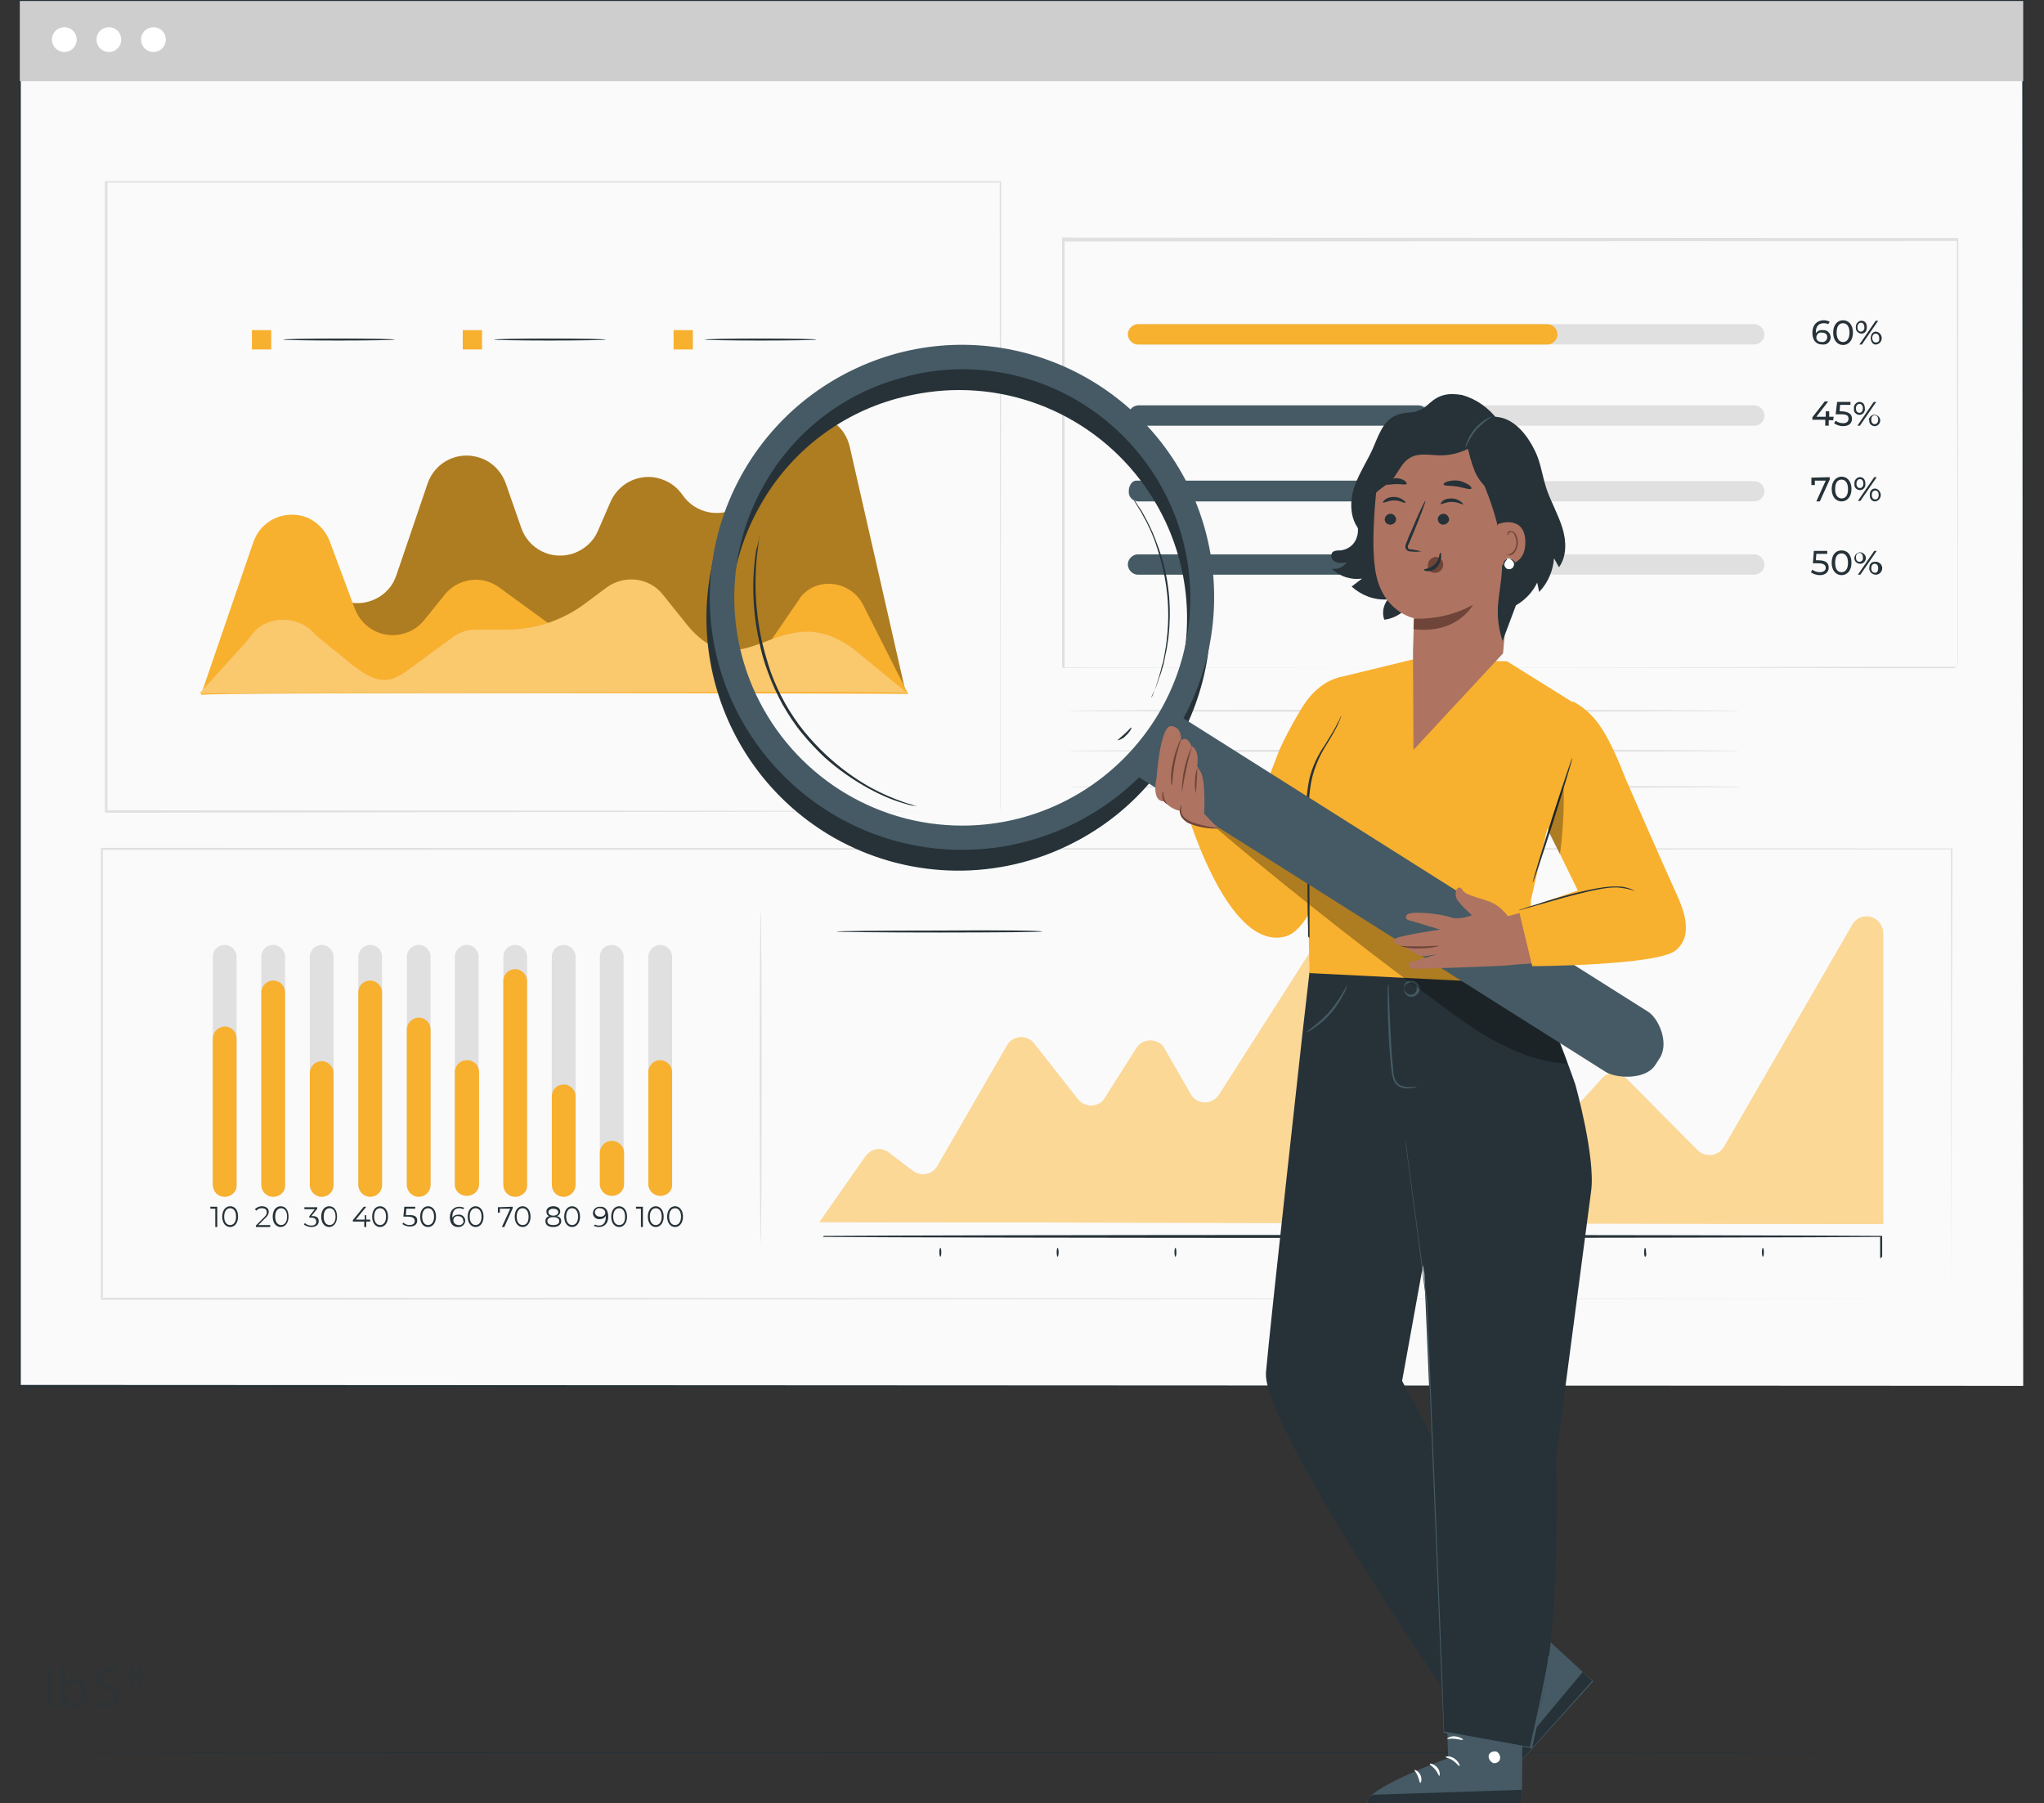 <?xml version="1.0" encoding="utf-8"?>
<!-- Generator: Adobe Illustrator 26.2.1, SVG Export Plug-In . SVG Version: 6.00 Build 0)  -->
<svg version="1.1" id="Layer_1" xmlns="http://www.w3.org/2000/svg" xmlns:xlink="http://www.w3.org/1999/xlink" x="0px" y="0px"
	 viewBox="0 0 413 364.3" style="enable-background:new 0 0 413 364.3;" xml:space="preserve">
<rect x="0" y="0" width="413" height="364.3" fill="#333333" stroke="none"/>
<style type="text/css">
	.st0{fill:#263238;}
	.st1{fill:#FAFAFA;}
	.st2{fill:#CECECE;}
	.st3{fill:#FFFFFF;}
	.st4{fill:#E0E0E0;}
	.st5{fill:#F8B02F;}
	.st6{opacity:0.3;}
	.st7{fill:#455A64;}
	.st8{opacity:0.5;}
	.st9{fill:#AE7461;}
	.st10{fill:#6F4439;}
	.st11{opacity:0.4;}
</style>
<g id="freepik--Floor--inject-936">
	<path class="st0" d="M412.8,354.1c0,0-92.4,0.1-206.4,0.1S0,354.2,0,354.1c0,0,92.4-0.1,206.4-0.1S412.8,354.1,412.8,354.1z"/>
</g>
<g id="freepik--Screen--inject-936">
	<rect x="4" y="0.2" class="st1" width="404.8" height="279.8"/>
	<path class="st0" d="M408.8,280c0-1.5-0.1-109.6-0.2-279.8l0.2,0.2L4,0.4l0,0l0.2-0.2c0,100,0,194.9,0,279.8L4,279.8L408.8,280
		L4,280.3H3.8v-0.2c0-84.9,0-179.9,0-279.8V0H4h404.8h0.2v0.2C408.9,170.4,408.8,278.5,408.8,280z"/>
	<rect x="4" y="0.2" class="st2" width="404.8" height="16.2"/>
	<path class="st3" d="M15.5,8c0,1.4-1.1,2.5-2.5,2.5c-1.4,0-2.5-1.1-2.5-2.5c0-1.4,1.1-2.5,2.5-2.5c0,0,0,0,0,0
		C14.4,5.5,15.5,6.6,15.5,8C15.5,8,15.5,8,15.5,8z"/>
	<path class="st3" d="M24.5,8c0,1.4-1.1,2.5-2.5,2.5c-1.4,0-2.5-1.1-2.5-2.5c0-1.4,1.1-2.5,2.5-2.5c0,0,0,0,0,0
		C23.4,5.5,24.5,6.6,24.5,8C24.5,8,24.5,8,24.5,8z"/>
	<path class="st3" d="M33.5,8c0,1.4-1.1,2.5-2.5,2.5c-1.4,0-2.5-1.1-2.5-2.5c0-1.4,1.1-2.5,2.5-2.5C32.4,5.5,33.5,6.6,33.5,8
		C33.5,8,33.5,8,33.5,8z"/>
	<path class="st4" d="M394.3,262.4c0-1-0.1-33.4-0.1-90.9l0.1,0.1l-373.7,0.1l0,0l0.2-0.2c0,31.1,0,61.6,0,90.9l-0.2-0.2
		L394.3,262.4l-373.7,0.2h-0.2v-0.2c0-29.3,0-59.8,0-90.9v-0.2h0.3l373.7,0.1h0.1v0.1C394.3,229,394.3,261.4,394.3,262.4z"/>
	<path class="st4" d="M202.1,163.9c0,0,0-0.8,0-2.3s0-3.8,0-6.7c0-5.9,0-14.6,0-25.6c0-22.1-0.1-53.9-0.1-92.6l0.2,0.2l-180.7,0l0,0
		l0.2-0.2c0,45.5,0,88.7,0,127.2l-0.2-0.2l130.3,0.1l37.1,0.1h9.9L202.1,163.9l-0.8,0h-2.5H189l-37.1,0.1l-130.5,0.2h-0.2v-0.2
		c0-38.5,0-81.7,0-127.2v-0.2h0.2h180.7h0.2v0.2c0,38.7-0.1,70.5-0.1,92.7c0,11.1,0,19.7,0,25.6c0,2.9,0,5.2,0,6.7
		S202.1,163.9,202.1,163.9z"/>
	<path class="st5" d="M40.9,139.9l13-18.9c2.6-3.8,7.8-4.7,11.6-2.1c0,0,0.1,0,0.1,0.1l1.8,1.3c3.7,2.7,8.9,1.8,11.6-1.9
		c0.5-0.7,0.8-1.4,1.1-2.2l6.3-18.5c1.5-4.4,6.2-6.7,10.6-5.2c2.4,0.8,4.3,2.7,5.2,5.2l3.1,8.9c1.5,4.4,6.2,6.7,10.6,5.2
		c2.2-0.8,4-2.4,4.9-4.5l2.6-6c1.9-4.2,6.8-6.1,11-4.2c1.4,0.6,2.6,1.6,3.5,2.9l0,0c2.6,3.8,7.8,4.8,11.6,2.2c1.5-1,2.6-2.5,3.2-4.2
		l3-8.6c2.7-7.9,14.1-7.3,16,0.9l11.3,49.6C183.1,139.9,41.3,139.5,40.9,139.9z"/>
	<g class="st6">
		<path d="M40.9,139.9l13-18.9c2.6-3.8,7.8-4.7,11.6-2.1c0,0,0.1,0,0.1,0.1l1.8,1.3c3.7,2.7,8.9,1.8,11.6-1.9
			c0.5-0.7,0.8-1.4,1.1-2.2l6.3-18.5c1.5-4.4,6.2-6.7,10.6-5.2c2.4,0.8,4.3,2.7,5.2,5.2l3.1,8.9c1.5,4.4,6.2,6.7,10.6,5.2
			c2.2-0.8,4-2.4,4.9-4.5l2.6-6c1.9-4.2,6.8-6.1,11-4.2c1.4,0.6,2.6,1.6,3.5,2.9l0,0c2.6,3.8,7.8,4.8,11.6,2.2
			c1.5-1,2.6-2.5,3.2-4.2l3-8.6c2.7-7.9,14.1-7.3,16,0.9l11.3,49.6C183.1,139.9,41.3,139.5,40.9,139.9z"/>
	</g>
	<path class="st5" d="M40.6,140.4l10.6-30.9c1.5-4.3,6.1-6.5,10.4-5.1c2.3,0.8,4.1,2.6,5,4.9l5.1,13.7c1.6,4.2,6.2,6.4,10.5,4.8
		c1.4-0.5,2.6-1.4,3.5-2.5l4.1-5.1c2.7-3.4,7.6-4.1,11.1-1.5l9.6,7c1.4,1,3.1,1.6,4.8,1.6h12.2c1.7,0,3.4,0.5,4.8,1.6l9,6.6
		c3.6,2.7,8.7,1.9,11.4-1.7c0.1-0.1,0.1-0.1,0.2-0.2l8.5-12.4c0.1-0.2,0.2-0.3,0.3-0.5c3.4-4.3,10.2-3.4,12.7,1.5l9.1,18
		C183.3,140.1,40.6,139.8,40.6,140.4z"/>
	<path class="st5" d="M183.3,140l-11-9c-15.2-11.1-22.3,10.1-34.3-5.8l-4.1-5.1c-2.7-3.4-7.6-4-11.2-1.5l-4.7,3.5
		c-4.5,3.3-10,5.1-15.6,5.1h-6.2c-1.7,0-3.4,0.5-4.8,1.6l-9,6.6c-3.7,2.7-6.3,3.1-12.2-1.9c0,0-6.5-5.2-6.6-5.4
		c-3.2-3.9-9.8-3.8-12.6,0c-0.7,0.9-1.4,1.8-2.2,2.6l-8.5,9.4C40.2,140.1,183.3,139.5,183.3,140z"/>
	<g class="st6">
		<path class="st3" d="M183.3,140l-11-9c-15.2-11.1-22.3,10.1-34.3-5.8l-4.1-5.1c-2.7-3.4-7.6-4-11.2-1.5l-4.7,3.5
			c-4.5,3.3-10,5.1-15.6,5.1h-6.2c-1.7,0-3.4,0.5-4.8,1.6l-9,6.6c-3.7,2.7-6.3,3.1-12.2-1.9c0,0-6.5-5.2-6.6-5.4
			c-3.2-3.9-9.8-3.8-12.6,0c-0.7,0.9-1.4,1.8-2.2,2.6l-8.5,9.4C40.2,140.1,183.3,139.5,183.3,140z"/>
	</g>
	<path class="st0" d="M79.8,68.6c0,0.1-5.1,0.2-11.3,0.2s-11.3-0.1-11.3-0.2s5.1-0.2,11.3-0.2C74.7,68.4,79.8,68.5,79.8,68.6z"/>
	<rect x="50.9" y="66.7" class="st5" width="3.9" height="3.9"/>
	<path class="st0" d="M122.4,68.6c0,0.1-5.1,0.2-11.3,0.2s-11.3-0.1-11.3-0.2s5.1-0.2,11.3-0.2S122.4,68.5,122.4,68.6z"/>
	<rect x="93.5" y="66.7" class="st5" width="3.9" height="3.9"/>
	<path class="st0" d="M165,68.6c0,0.1-5.1,0.2-11.3,0.2s-11.3-0.1-11.3-0.2s5.1-0.2,11.3-0.2S165,68.5,165,68.6z"/>
	<rect x="136.1" y="66.7" class="st5" width="3.9" height="3.9"/>
	<path class="st5" d="M165.6,246.9l9.3-13.3c1.1-1.5,3.1-1.9,4.6-0.8c0,0,0.1,0,0.1,0.1l4.9,3.7c1.5,1.1,3.6,0.8,4.7-0.7
		c0.1-0.1,0.2-0.2,0.2-0.3l14.1-24.4c0.9-1.6,2.9-2.1,4.5-1.2c0.4,0.2,0.7,0.5,1,0.9l8.8,11.2c1.1,1.4,3.2,1.7,4.7,0.6
		c0.3-0.2,0.5-0.5,0.7-0.8l6.4-10.1c1-1.6,3-2,4.6-1.1c0.5,0.3,0.9,0.7,1.1,1.2l5.3,9.2c0.9,1.6,2.9,2.1,4.5,1.2
		c0.5-0.3,0.9-0.6,1.2-1.1l18.2-28.5c1-1.6,3.1-2,4.6-1c0.4,0.2,0.7,0.6,1,1l30,44.9c1,1.5,3.1,2,4.6,1c0.3-0.2,0.5-0.4,0.7-0.6
		l18.3-20.1c1.2-1.4,3.3-1.5,4.7-0.2c0,0,0.1,0.1,0.1,0.1l14.5,14.6c1.3,1.3,3.4,1.3,4.7,0.1c0.2-0.2,0.4-0.5,0.6-0.7l26-45
		c0.9-1.6,2.9-2.1,4.5-1.2c1,0.6,1.7,1.7,1.7,2.9v58.8L165.6,246.9z"/>
	<path class="st0" d="M379.9,254.2c0,0,0-0.1,0-0.3c0-0.2,0-0.4,0-0.8c0-0.7,0-1.8,0-3.3l0.1,0.1c-12.4,0.1-55.6,0.2-106.8,0.2
		s-94.5-0.1-106.9-0.2l0.1-0.1c0,1.5,0,2.6,0,3.3c0,0.3,0,0.6,0,0.8c0,0.1,0,0.2,0,0.3c0-0.1,0-0.2,0-0.3c0-0.2,0-0.4,0-0.8
		c0-0.7,0-1.8,0-3.3v-0.1h0.1c12.4-0.1,55.6-0.2,106.9-0.2s94.4,0.1,106.8,0.2h0.1v0.1c0,1.5,0,2.6,0,3.3c0,0.3,0,0.6,0,0.8
		C380.1,254.1,380,254.2,379.9,254.2z"/>
	<path class="st0" d="M190,253.9c-0.1,0-0.2-0.4-0.2-0.9c0-0.5,0.1-0.9,0.2-0.9s0.2,0.4,0.2,0.9C190.2,253.5,190.1,253.9,190,253.9z
		"/>
	<path class="st0" d="M213.7,253.9c-0.1,0-0.2-0.4-0.2-0.9c0-0.5,0.1-0.9,0.2-0.9c0.1,0,0.2,0.4,0.2,0.9
		C213.9,253.5,213.8,253.9,213.7,253.9z"/>
	<path class="st0" d="M237.5,253.9c-0.1,0-0.2-0.4-0.2-0.9c0-0.5,0.1-0.9,0.2-0.9s0.2,0.4,0.2,0.9
		C237.7,253.5,237.6,253.9,237.5,253.9z"/>
	<path class="st0" d="M261.2,253.9c-0.1,0-0.2-0.4-0.2-0.9c0-0.5,0.1-0.9,0.2-0.9s0.2,0.4,0.2,0.9
		C261.4,253.5,261.3,253.9,261.2,253.9z"/>
	<path class="st0" d="M284.9,253.9c-0.1,0-0.2-0.4-0.2-0.9c0-0.5,0.1-0.9,0.2-0.9s0.2,0.4,0.2,0.9
		C285.2,253.5,285.1,253.9,284.9,253.9z"/>
	<path class="st0" d="M308.7,253.9c-0.1,0-0.2-0.4-0.2-0.9c0-0.5,0.1-0.9,0.2-0.9s0.2,0.4,0.2,0.9
		C308.9,253.5,308.8,253.9,308.7,253.9z"/>
	<path class="st0" d="M332.4,253.9c-0.1,0-0.2-0.4-0.2-0.9c0-0.5,0.1-0.9,0.2-0.9s0.2,0.4,0.2,0.9
		C332.7,253.5,332.6,253.9,332.4,253.9z"/>
	<path class="st0" d="M356.2,253.9c-0.1,0-0.2-0.4-0.2-0.9c0-0.5,0.1-0.9,0.2-0.9s0.2,0.4,0.2,0.9
		C356.4,253.5,356.3,253.9,356.2,253.9z"/>
	<path class="st4" d="M395.5,134.8c0,0,0-0.5,0-1.5c0-1,0-2.5,0-4.5c0-3.9,0-9.7,0-17.2c0-15-0.1-36.5-0.1-63.1l0.2,0.2l-180.7,0.1
		l0,0l0.2-0.2c0,30.4,0,59.6,0,86.4l-0.2-0.2l129.8,0.1l37.4,0.1h10h2.6L395.5,134.8l-0.8-0.1h-2.6h-10l-37.4,0.1l-129.9,0.1h-0.2
		v-0.2c0-26.8,0-56,0-86.4V48h0.2l180.7,0.1h0.2v0.2c0,26.7-0.1,48.3-0.1,63.2c0,7.5,0,13.2,0,17.2c0,2,0,3.4,0,4.5
		S395.5,134.8,395.5,134.8z"/>
	<path class="st4" d="M354.6,86H230.1c-1.1,0.1-2.1-0.8-2.2-1.9c-0.1-1.1,0.8-2.1,1.9-2.2c0.1,0,0.2,0,0.3,0h124.5
		c1.1,0.1,2,1.1,1.9,2.2C356.5,85.1,355.6,86,354.6,86z"/>
	<path class="st4" d="M354.6,69.6H230.1c-1.1,0.1-2.1-0.8-2.2-1.9c-0.1-1.1,0.8-2.1,1.9-2.2c0.1,0,0.2,0,0.3,0h124.5
		c1.1,0.1,2,1.1,1.9,2.2C356.5,68.7,355.6,69.5,354.6,69.6z"/>
	<path class="st7" d="M286.4,86h-56.2c-1.1,0.1-2.1-0.8-2.2-1.9c-0.1-1.1,0.8-2.1,1.9-2.2c0.1,0,0.2,0,0.3,0h56.2
		c1.1-0.1,2.1,0.8,2.2,1.9c0.1,1.1-0.8,2.1-1.9,2.2C286.5,86,286.4,86,286.4,86z"/>
	<path class="st0" d="M370.4,84.9h-0.9V86h-0.7v-1.2h-2.6v-0.5l2.5-3.2h0.7l-2.4,3.1h1.9v-1.1h0.7v1.1h0.9L370.4,84.9z"/>
	<path class="st0" d="M374.2,84.6c0,0.9-0.6,1.5-1.8,1.5c-0.6,0-1.3-0.2-1.8-0.6l0.3-0.5c0.4,0.3,0.9,0.5,1.5,0.5
		c0.7,0,1.1-0.3,1.1-0.9s-0.3-0.9-1.5-0.9h-1.1l0.3-2.5h2.7v0.6h-2.1l-0.1,1.3h0.5C373.6,83.2,374.2,83.7,374.2,84.6z"/>
	<path class="st0" d="M374.6,82.5c-0.1-0.6,0.4-1.2,1-1.3c0,0,0.1,0,0.1,0c0.7,0,1.1,0.5,1.1,1.3c0.1,0.6-0.3,1.2-0.9,1.3
		c-0.6,0.1-1.2-0.3-1.3-0.9C374.6,82.8,374.6,82.6,374.6,82.5L374.6,82.5z M376.4,82.5c0-0.6-0.3-0.9-0.7-0.9s-0.7,0.4-0.7,0.9
		c0,0.6,0.3,0.9,0.7,0.9S376.4,83.1,376.4,82.5z M378.6,81.2h0.5l-3.3,4.8h-0.5L378.6,81.2z M377.6,84.8c0.1-0.6,0.7-1.1,1.3-1
		c0.6,0.1,1.1,0.7,1,1.3c-0.1,0.6-0.6,1-1.1,1c-0.6,0-1.2-0.5-1.1-1.2C377.6,84.9,377.6,84.8,377.6,84.8L377.6,84.8z M379.5,84.8
		c0-0.6-0.3-0.9-0.7-0.9s-0.7,0.3-0.7,0.9c0,0.6,0.3,0.9,0.7,0.9S379.5,85.3,379.5,84.8L379.5,84.8z"/>
	<path class="st4" d="M354.6,101.3H230.1c-1.1,0.1-2.1-0.8-2.2-1.9c-0.1-1.1,0.8-2.1,1.9-2.2c0.1,0,0.2,0,0.3,0h124.5
		c1.1,0.1,2,1.1,1.9,2.2C356.5,100.4,355.6,101.2,354.6,101.3z"/>
	<path class="st7" d="M304.7,101.3h-74.4c-1.1,0.1-2.1-0.6-2.2-1.7c0-0.1,0-0.2,0-0.4c0-1.2,0.7-2.1,1.5-2.1h74.4
		c1.2-0.1,2.2,0.7,2.4,1.9c0,0.1,0,0.1,0,0.2C306.3,100.2,305.6,101.1,304.7,101.3z"/>
	<path class="st0" d="M369.7,96.4v0.5l-2,4.4H367l1.9-4.2h-2.2v0.9H366v-1.5L369.7,96.4z"/>
	<path class="st0" d="M370.1,98.8c0-1.6,0.9-2.5,2-2.5c1.1,0,2,0.9,2,2.5c0,1.6-0.9,2.5-2,2.5C371,101.3,370.1,100.4,370.1,98.8z
		 M373.4,98.8c0-1.2-0.5-1.9-1.3-1.9s-1.3,0.6-1.3,1.9c0,1.2,0.5,1.9,1.3,1.9S373.4,100.1,373.4,98.8z"/>
	<path class="st0" d="M374.7,97.7c-0.1-0.6,0.4-1.2,1-1.3c0,0,0.1,0,0.1,0c0.7,0,1.1,0.5,1.1,1.3c0.1,0.6-0.3,1.2-0.9,1.3
		c-0.6,0.1-1.2-0.3-1.3-0.9C374.7,98,374.7,97.8,374.7,97.7L374.7,97.7z M376.5,97.7c0-0.6-0.3-0.9-0.7-0.9c-0.4,0-0.7,0.4-0.7,0.9
		c0,0.6,0.3,0.9,0.7,0.9S376.5,98.3,376.5,97.7z M378.7,96.4h0.5l-3.3,4.8h-0.5L378.7,96.4z M377.8,100c0-0.8,0.4-1.3,1.1-1.3
		c0.7,0.1,1.2,0.8,1.1,1.5c-0.1,0.6-0.5,1-1.1,1.1C378.2,101.3,377.8,100.8,377.8,100z M379.6,100c0-0.6-0.3-0.9-0.7-0.9
		s-0.7,0.3-0.7,0.9c0,0.6,0.3,0.9,0.7,0.9S379.6,100.6,379.6,100z"/>
	<path class="st4" d="M354.6,116.1H230.1c-1.1,0.1-2.1-0.8-2.2-1.9c-0.1-1.1,0.8-2.1,1.9-2.2c0.1,0,0.2,0,0.3,0h124.5
		c1.1,0.1,2,1.1,1.9,2.2C356.5,115.2,355.6,116,354.6,116.1z"/>
	<path class="st7" d="M276.3,116.1h-46.2c-1.1,0.1-2.1-0.8-2.2-1.9c-0.1-1.1,0.8-2.1,1.9-2.2c0.1,0,0.2,0,0.3,0h46.2
		c1.1-0.1,2.1,0.8,2.2,1.9c0.1,1.1-0.8,2.1-1.9,2.2C276.5,116.1,276.4,116.1,276.3,116.1L276.3,116.1z"/>
	<path class="st0" d="M369.5,114.7c0,0.8-0.6,1.5-1.8,1.5c-0.6,0-1.3-0.2-1.8-0.6l0.3-0.5c0.4,0.3,0.9,0.5,1.5,0.5
		c0.7,0,1.2-0.3,1.2-0.9c0-0.5-0.4-0.9-1.5-0.9h-1.1l0.2-2.5h2.7v0.6h-2.2l-0.1,1.3h0.5C369,113.2,369.5,113.8,369.5,114.7z"/>
	<path class="st0" d="M370.1,113.7c0-1.6,0.8-2.5,2-2.5s2,0.9,2,2.5c0,1.6-0.9,2.5-2,2.5C371,116.2,370.1,115.3,370.1,113.7z
		 M373.4,113.7c0-1.2-0.5-1.9-1.3-1.9s-1.3,0.6-1.3,1.9s0.5,1.9,1.3,1.9S373.4,114.9,373.4,113.7z"/>
	<path class="st0" d="M374.7,112.6c0.1-0.6,0.7-1.1,1.3-1c0.6,0.1,1.1,0.7,1,1.3c-0.1,0.6-0.6,1-1.1,1
		C375.1,113.9,374.6,113.3,374.7,112.6C374.6,112.6,374.7,112.6,374.7,112.6z M376.4,112.6c0-0.6-0.3-0.9-0.7-0.9
		c-0.4,0-0.7,0.4-0.7,0.9c0,0.6,0.3,0.9,0.7,0.9C376.2,113.5,376.5,113.1,376.4,112.6L376.4,112.6z M378.7,111.3h0.5l-3.3,4.8h-0.5
		L378.7,111.3z M377.7,114.8c0-0.8,0.4-1.3,1.1-1.3c0.7-0.1,1.4,0.4,1.5,1.1c0.1,0.7-0.4,1.4-1.1,1.5c-0.7,0.1-1.4-0.4-1.5-1.1
		C377.7,115,377.7,114.9,377.7,114.8z M379.5,114.8c0-0.6-0.3-0.9-0.7-0.9c-0.4,0-0.7,0.3-0.7,0.9c0,0.6,0.3,0.9,0.7,0.9
		C379.2,115.8,379.5,115.4,379.5,114.8L379.5,114.8z"/>
	<path class="st5" d="M312.5,69.6h-82.4c-1.1,0.1-2.1-0.8-2.2-1.9c-0.1-1.1,0.8-2.1,1.9-2.2c0.1,0,0.2,0,0.3,0h82.4
		c1.1-0.1,2.1,0.8,2.2,1.9c0.1,1.1-0.8,2.1-1.9,2.2C312.7,69.6,312.6,69.6,312.5,69.6L312.5,69.6z"/>
	<path class="st0" d="M369.9,68.1c0,0.9-0.7,1.6-1.6,1.5c0,0-0.1,0-0.1,0c-1.3,0-2-0.9-2-2.4c0-1.5,0.9-2.5,2.3-2.5
		c0.4,0,0.8,0.1,1.2,0.3l-0.3,0.5c-0.3-0.2-0.6-0.2-0.9-0.2c-1,0-1.6,0.6-1.6,1.8c0,0.1,0,0.1,0,0.2c0.3-0.4,0.8-0.7,1.4-0.6
		c0.8-0.1,1.5,0.5,1.6,1.4C369.9,68.1,369.9,68.1,369.9,68.1z M369.2,68.1c0-0.6-0.4-0.9-1.1-0.9c-0.6-0.1-1,0.3-1.1,0.9
		c0,0,0,0,0,0.1c0,0.5,0.4,0.9,1.1,0.9c0.5,0.1,1-0.3,1.1-0.8C369.2,68.2,369.2,68.2,369.2,68.1L369.2,68.1z"/>
	<path class="st0" d="M370.4,67.2c0-1.6,0.9-2.5,2-2.5s2,0.9,2,2.5c0,1.6-0.9,2.5-2,2.5C371.3,69.7,370.4,68.8,370.4,67.2z
		 M373.7,67.2c0-1.2-0.5-1.9-1.3-1.9c-0.8,0-1.3,0.6-1.3,1.9c0,1.2,0.5,1.9,1.3,1.9S373.7,68.4,373.7,67.2z"/>
	<path class="st0" d="M375,66.1c-0.1-0.6,0.4-1.2,1-1.3c0,0,0.1,0,0.1,0c0.7,0,1.1,0.5,1.1,1.3s-0.4,1.3-1.1,1.3
		c-0.6,0-1.2-0.6-1.1-1.2C374.9,66.1,374.9,66.1,375,66.1z M376.7,66.1c0-0.6-0.3-0.9-0.7-0.9s-0.7,0.4-0.7,0.9
		c0,0.6,0.3,0.9,0.7,0.9S376.8,66.6,376.7,66.1L376.7,66.1z M379,64.8h0.5l-3.3,4.8h-0.5L379,64.8z M378,68.3c0-0.8,0.4-1.3,1.1-1.3
		c0.7,0.1,1.2,0.8,1.1,1.5c-0.1,0.6-0.5,1-1.1,1.1C378.5,69.7,378,69.1,378,68.3L378,68.3z M379.7,68.3c0-0.6-0.3-0.9-0.7-0.9
		s-0.7,0.3-0.7,0.9c0,0.5,0.3,0.9,0.7,0.9C379.5,69.2,379.8,68.9,379.7,68.3L379.7,68.3z"/>
	<path class="st4" d="M351.7,143.6c0,0.1-30.5,0.2-68,0.2s-68.1-0.1-68.1-0.2s30.5-0.2,68.1-0.2
		C321.2,143.4,351.7,143.5,351.7,143.6z"/>
	<path class="st4" d="M351.7,151.7c0,0.1-30.5,0.2-68,0.2s-68.1-0.1-68.1-0.2s30.5-0.2,68.1-0.2
		C321.2,151.4,351.7,151.6,351.7,151.7z"/>
	<path class="st4" d="M351.7,159c0,0.1-30.5,0.2-68,0.2s-68.1-0.1-68.1-0.2c0-0.1,30.5-0.2,68.1-0.2
		C321.2,158.8,351.7,158.8,351.7,159z"/>
	<path class="st4" d="M45.4,241.6L45.4,241.6c-1.3,0-2.4-1.1-2.4-2.4v-45.9c0-1.4,1.1-2.4,2.4-2.4l0,0c1.3,0,2.4,1.1,2.4,2.4
		c0,0,0,0,0,0v45.9C47.9,240.5,46.8,241.6,45.4,241.6z"/>
	<path class="st5" d="M45.4,241.8L45.4,241.8c-1.4,0-2.4-1.1-2.4-2.4v-29.6c0-1.3,1.1-2.4,2.4-2.4l0,0c1.4,0,2.4,1.1,2.4,2.4v29.6
		C47.9,240.7,46.8,241.8,45.4,241.8C45.4,241.8,45.4,241.8,45.4,241.8z"/>
	<path class="st0" d="M43.9,243.8v4.1h-0.4v-3.7h-1v-0.4H43.9z"/>
	<path class="st0" d="M44.9,245.8c0-1.3,0.7-2.1,1.6-2.1c1,0,1.6,0.8,1.6,2.1s-0.7,2.1-1.6,2.1S44.9,247.1,44.9,245.8z M47.7,245.8
		c0-1.1-0.5-1.7-1.2-1.7c-0.7,0-1.2,0.6-1.2,1.7s0.5,1.7,1.2,1.7S47.7,246.9,47.7,245.8z"/>
	<path class="st4" d="M55.2,241.6L55.2,241.6c-1.3,0-2.4-1.1-2.4-2.4v-45.9c0-1.4,1.1-2.4,2.4-2.4l0,0c1.3,0,2.4,1.1,2.4,2.4
		c0,0,0,0,0,0v45.9C57.7,240.5,56.6,241.6,55.2,241.6z"/>
	<path class="st5" d="M55.2,241.8L55.2,241.8c-1.4,0-2.4-1.1-2.4-2.4v-38.9c0-1.3,1.1-2.4,2.4-2.4l0,0c1.4,0,2.4,1.1,2.4,2.4v38.9
		C57.7,240.7,56.6,241.8,55.2,241.8C55.2,241.8,55.2,241.8,55.2,241.8z"/>
	<path class="st0" d="M54.6,247.5v0.4h-2.9v-0.3l1.7-1.7c0.5-0.5,0.5-0.7,0.5-1c0-0.5-0.3-0.8-1-0.8c-0.4,0-0.8,0.1-1.1,0.5
		l-0.3-0.3c0.4-0.4,0.9-0.6,1.4-0.6c0.8,0,1.4,0.4,1.4,1.1c0,0.5-0.3,1-0.7,1.3l-1.4,1.4H54.6z"/>
	<path class="st0" d="M55.1,245.8c0-1.3,0.7-2.1,1.6-2.1c1,0,1.6,0.8,1.6,2.1s-0.7,2.1-1.6,2.1S55.1,247.1,55.1,245.8z M58,245.8
		c0-1.1-0.5-1.7-1.2-1.7c-0.7,0-1.2,0.6-1.2,1.7s0.5,1.7,1.2,1.7S58,246.9,58,245.8z"/>
	<path class="st4" d="M65,241.6L65,241.6c-1.4,0-2.4-1.1-2.4-2.4v-45.9c0-1.3,1.1-2.4,2.4-2.4c0,0,0,0,0,0l0,0
		c1.3,0,2.4,1.1,2.4,2.4c0,0,0,0,0,0v45.9C67.4,240.5,66.3,241.6,65,241.6z"/>
	<path class="st5" d="M65,241.8L65,241.8c-1.3,0-2.4-1.1-2.4-2.4c0,0,0,0,0,0v-22.6c0-1.4,1.1-2.4,2.4-2.4l0,0
		c1.3,0,2.4,1.1,2.4,2.4v22.6C67.4,240.7,66.4,241.8,65,241.8C65,241.8,65,241.8,65,241.8z"/>
	<path class="st0" d="M64.4,246.7c0,0.7-0.5,1.2-1.5,1.2c-0.5,0-1.1-0.2-1.5-0.5l0.2-0.3c0.3,0.3,0.8,0.5,1.3,0.5c0.7,0,1-0.3,1-0.8
		s-0.3-0.8-1.1-0.8h-0.3v-0.3l1.1-1.4h-2.1v-0.4h2.6v0.3l-1.2,1.5C63.9,245.6,64.4,246,64.4,246.7z"/>
	<path class="st0" d="M64.9,245.8c0-1.3,0.7-2.1,1.6-2.1c1,0,1.6,0.8,1.6,2.1s-0.7,2.1-1.6,2.1C65.6,247.9,64.9,247.1,64.9,245.8z
		 M67.8,245.8c0-1.1-0.5-1.7-1.2-1.7c-0.7,0-1.2,0.6-1.2,1.7s0.5,1.7,1.2,1.7C67.3,247.5,67.8,246.9,67.8,245.8z"/>
	<path class="st4" d="M74.8,241.6L74.8,241.6c-1.4,0-2.4-1.1-2.4-2.4v-45.9c0-1.3,1.1-2.4,2.4-2.4c0,0,0,0,0,0l0,0
		c1.4,0,2.4,1.1,2.4,2.4v45.9C77.2,240.5,76.1,241.6,74.8,241.6z"/>
	<path class="st5" d="M74.8,241.8L74.8,241.8c-1.3,0-2.4-1.1-2.4-2.4c0,0,0,0,0,0v-38.9c0-1.4,1.1-2.4,2.4-2.4l0,0
		c1.3,0,2.4,1.1,2.4,2.4v38.9C77.2,240.8,76.1,241.8,74.8,241.8z"/>
	<path class="st0" d="M74.8,246.8H74v1.1h-0.4v-1.1h-2.3v-0.3l2.2-2.7h0.5l-2.1,2.6h1.8v-0.9H74v0.9h0.8L74.8,246.8z"/>
	<path class="st0" d="M75.2,245.8c0-1.3,0.7-2.1,1.6-2.1c0.9,0,1.6,0.8,1.6,2.1s-0.7,2.1-1.6,2.1C75.9,247.9,75.2,247.1,75.2,245.8z
		 M78,245.8c0-1.1-0.5-1.7-1.2-1.7c-0.7,0-1.2,0.6-1.2,1.7s0.5,1.7,1.2,1.7C77.5,247.5,78,246.9,78,245.8z"/>
	<path class="st4" d="M84.6,241.6L84.6,241.6c-1.4,0-2.4-1.1-2.4-2.4v-45.9c0-1.3,1.1-2.4,2.4-2.4c0,0,0,0,0,0l0,0
		c1.4,0,2.4,1.1,2.4,2.4v45.9C87,240.5,85.9,241.6,84.6,241.6z"/>
	<path class="st5" d="M84.6,241.8L84.6,241.8c-1.3,0-2.4-1.1-2.4-2.4c0,0,0,0,0,0V208c0-1.3,1.1-2.4,2.4-2.4c0,0,0,0,0,0l0,0
		c1.4,0,2.4,1.1,2.4,2.4v31.4C87,240.8,85.9,241.8,84.6,241.8z"/>
	<path class="st0" d="M84.3,246.6c0,0.7-0.5,1.2-1.5,1.2c-0.5,0-1.1-0.2-1.5-0.5l0.2-0.3c0.3,0.3,0.8,0.5,1.2,0.5
		c0.7,0,1.1-0.3,1.1-0.8c0-0.5-0.3-0.9-1.4-0.9h-0.9l0.2-2h2.2v0.4h-1.8l-0.1,1.3h0.5C83.9,245.4,84.3,245.9,84.3,246.6z"/>
	<path class="st0" d="M84.9,245.8c0-1.3,0.7-2.1,1.6-2.1c0.9,0,1.6,0.8,1.6,2.1s-0.7,2.1-1.6,2.1C85.5,247.9,84.9,247.1,84.9,245.8z
		 M87.7,245.8c0-1.1-0.5-1.7-1.2-1.7c-0.7,0-1.2,0.6-1.2,1.7s0.5,1.7,1.2,1.7C87.2,247.5,87.7,246.9,87.7,245.8z"/>
	<path class="st4" d="M94.3,241.6L94.3,241.6c-1.4,0-2.4-1.1-2.4-2.4v-45.9c0-1.3,1.1-2.4,2.4-2.4c0,0,0,0,0,0l0,0
		c1.4,0,2.4,1.1,2.4,2.4v45.9C96.8,240.5,95.7,241.6,94.3,241.6z"/>
	<path class="st5" d="M94.3,241.6L94.3,241.6c-1.3,0-2.4-1-2.4-2.2v-22.6c-0.1-1.4,1-2.6,2.4-2.6c0,0,0.1,0,0.1,0l0,0
		c1.4,0,2.4,1.1,2.4,2.4v22.6C96.8,240.6,95.7,241.6,94.3,241.6z"/>
	<path class="st0" d="M94,246.6c0,0.7-0.6,1.3-1.3,1.3c0,0-0.1,0-0.1,0c-1.1,0-1.7-0.7-1.7-2c0-1.3,0.8-2.1,1.9-2.1
		c0.3,0,0.7,0.1,1,0.2l-0.2,0.3c-0.2-0.1-0.5-0.2-0.8-0.2c-0.9,0-1.4,0.6-1.4,1.7c0,0.1,0,0.2,0,0.3c0.2-0.5,0.7-0.7,1.2-0.7
		c0.7-0.1,1.3,0.4,1.4,1.1C94,246.5,94,246.6,94,246.6z M93.6,246.6c0-0.5-0.4-0.9-1-0.9c-0.5-0.1-1,0.3-1,0.8c0,0,0,0,0,0.1
		c0,0.4,0.4,0.9,1.1,0.9c0.5,0.1,0.9-0.3,1-0.8C93.6,246.7,93.6,246.7,93.6,246.6L93.6,246.6z"/>
	<path class="st0" d="M94.5,245.8c0-1.3,0.7-2.1,1.6-2.1c0.9,0,1.6,0.8,1.6,2.1s-0.7,2.1-1.6,2.1C95.2,247.9,94.5,247.1,94.5,245.8z
		 M97.3,245.8c0-1.1-0.5-1.7-1.2-1.7c-0.7,0-1.2,0.6-1.2,1.7s0.5,1.7,1.2,1.7C96.8,247.5,97.3,246.9,97.3,245.8L97.3,245.8z"/>
	<path class="st4" d="M104.1,241.6L104.1,241.6c-1.3,0-2.4-1.1-2.4-2.4v-45.9c0-1.4,1.1-2.4,2.4-2.4l0,0c1.3,0,2.4,1.1,2.4,2.4
		c0,0,0,0,0,0v45.9C106.5,240.5,105.5,241.6,104.1,241.6z"/>
	<path class="st5" d="M104.1,241.8L104.1,241.8c-1.4,0-2.4-1.1-2.4-2.4v-41.2c0-1.4,1.1-2.4,2.4-2.4l0,0c1.3,0,2.4,1.1,2.4,2.4
		c0,0,0,0,0,0v41.2C106.6,240.7,105.5,241.8,104.1,241.8C104.1,241.8,104.1,241.8,104.1,241.8z"/>
	<path class="st0" d="M103.6,243.8v0.3l-1.7,3.8h-0.5l1.7-3.7H101v0.8h-0.4v-1.1L103.6,243.8z"/>
	<path class="st0" d="M104,245.8c0-1.3,0.7-2.1,1.6-2.1c0.9,0,1.6,0.8,1.6,2.1s-0.7,2.1-1.6,2.1C104.7,247.9,104,247.1,104,245.8z
		 M106.8,245.8c0-1.1-0.5-1.7-1.2-1.7c-0.7,0-1.2,0.6-1.2,1.7s0.5,1.7,1.2,1.7C106.4,247.5,106.8,246.9,106.8,245.8z"/>
	<path class="st4" d="M113.9,241.6L113.9,241.6c-1.3,0-2.4-1.1-2.4-2.4v-45.9c0-1.4,1.1-2.4,2.4-2.4l0,0c1.3,0,2.4,1.1,2.4,2.4
		c0,0,0,0,0,0v45.9C116.3,240.5,115.2,241.6,113.9,241.6z"/>
	<path class="st5" d="M113.9,241.8L113.9,241.8c-1.4,0-2.4-1.1-2.4-2.4v-17.9c0-1.4,1.1-2.4,2.4-2.4l0,0c1.3,0,2.4,1.1,2.4,2.4
		c0,0,0,0,0,0v17.9C116.3,240.7,115.2,241.8,113.9,241.8C113.9,241.8,113.9,241.8,113.9,241.8z"/>
	<path class="st0" d="M113.4,246.7c0,0.7-0.6,1.2-1.6,1.2s-1.6-0.4-1.6-1.2c0-0.5,0.3-0.9,0.8-1c-0.4-0.1-0.6-0.5-0.6-0.9
		c0-0.7,0.6-1.1,1.4-1.1s1.4,0.4,1.4,1.1c0,0.4-0.3,0.8-0.7,0.9C113.1,245.8,113.4,246.2,113.4,246.7z M113,246.7
		c0-0.5-0.4-0.8-1.2-0.8s-1.2,0.3-1.2,0.8s0.4,0.8,1.2,0.8S113,247.2,113,246.7L113,246.7z M111.8,245.6c0.6,0,1-0.3,1-0.7
		s-0.4-0.7-1-0.7c-0.6,0-1,0.3-1,0.7C110.8,245.3,111.2,245.6,111.8,245.6L111.8,245.6z"/>
	<path class="st0" d="M114,245.8c0-1.3,0.7-2.1,1.6-2.1s1.6,0.8,1.6,2.1s-0.7,2.1-1.6,2.1C114.7,247.9,114,247.1,114,245.8z
		 M116.8,245.8c0-1.1-0.5-1.7-1.2-1.7s-1.2,0.6-1.2,1.7s0.5,1.7,1.2,1.7C116.3,247.5,116.8,246.9,116.8,245.8L116.8,245.8z"/>
	<path class="st4" d="M123.6,241.6L123.6,241.6c-1.3,0-2.4-1.1-2.4-2.4v-45.9c0-1.4,1.1-2.4,2.4-2.4l0,0c1.3,0,2.4,1.1,2.4,2.4
		c0,0,0,0,0,0v45.9C126.1,240.5,125,241.6,123.6,241.6z"/>
	<path class="st5" d="M123.6,241.6L123.6,241.6c-1.3,0-2.3-1-2.4-2.2v-6.3c-0.1-1.4,1-2.6,2.4-2.6c0,0,0.1,0,0.1,0l0,0
		c1.3,0,2.4,1.1,2.4,2.4c0,0,0,0,0,0v6.3C126.1,240.6,125,241.6,123.6,241.6z"/>
	<path class="st0" d="M122.9,245.8c0,1.4-0.8,2.1-1.9,2.1c-0.3,0-0.7-0.1-1-0.2l0.2-0.3c0.2,0.1,0.5,0.2,0.8,0.2
		c0.9,0,1.4-0.6,1.4-1.7c0-0.1,0-0.2,0-0.3c-0.2,0.5-0.7,0.7-1.2,0.7c-0.7,0.1-1.3-0.4-1.4-1.1c0,0,0-0.1,0-0.1
		c0-0.7,0.6-1.3,1.3-1.3c0,0,0.1,0,0.1,0C122.3,243.7,122.9,244.5,122.9,245.8z M122.3,245c0-0.4-0.4-0.9-1.1-0.9
		c-0.5-0.1-0.9,0.3-1,0.7c0,0,0,0.1,0,0.1c0,0.5,0.4,0.9,1,0.9C121.8,245.9,122.3,245.5,122.3,245C122.3,245,122.3,245,122.3,245z"
		/>
	<path class="st0" d="M123.5,245.8c0-1.3,0.7-2.1,1.6-2.1c0.9,0,1.6,0.8,1.6,2.1s-0.7,2.1-1.6,2.1
		C124.2,247.9,123.5,247.1,123.5,245.8z M126.3,245.8c0-1.1-0.5-1.7-1.2-1.7c-0.7,0-1.2,0.6-1.2,1.7s0.5,1.7,1.2,1.7
		C125.9,247.5,126.3,246.9,126.3,245.8L126.3,245.8z"/>
	<path class="st4" d="M133.4,241.6L133.4,241.6c-1.3,0-2.4-1.1-2.4-2.4v-45.9c0-1.3,1.1-2.4,2.4-2.4c0,0,0,0,0,0l0,0
		c1.3,0,2.4,1.1,2.4,2.4c0,0,0,0,0,0v45.9C135.9,240.5,134.8,241.6,133.4,241.6z"/>
	<path class="st5" d="M133.4,241.6L133.4,241.6c-1.3,0-2.3-1-2.4-2.2v-22.6c-0.1-1.4,1-2.6,2.3-2.6c0,0,0.1,0,0.1,0l0,0
		c1.3,0,2.4,1.1,2.4,2.4c0,0,0,0,0,0v22.6C135.9,240.6,134.8,241.6,133.4,241.6z"/>
	<path class="st0" d="M129.9,243.8v4.1h-0.4v-3.7h-1v-0.4H129.9z"/>
	<path class="st0" d="M130.9,245.8c0-1.3,0.7-2.1,1.6-2.1c0.9,0,1.6,0.8,1.6,2.1s-0.7,2.1-1.6,2.1
		C131.6,247.9,130.9,247.1,130.9,245.8z M133.7,245.8c0-1.1-0.5-1.7-1.2-1.7c-0.7,0-1.2,0.6-1.2,1.7s0.5,1.7,1.2,1.7
		C133.2,247.5,133.7,246.9,133.7,245.8z"/>
	<path class="st0" d="M134.8,245.8c0-1.3,0.7-2.1,1.6-2.1s1.6,0.8,1.6,2.1s-0.7,2.1-1.6,2.1S134.8,247.1,134.8,245.8z M137.6,245.8
		c0-1.1-0.5-1.7-1.2-1.7s-1.2,0.6-1.2,1.7s0.5,1.7,1.2,1.7C137.1,247.5,137.6,246.9,137.6,245.8z"/>
	<path class="st4" d="M153.7,251.2c-0.1,0-0.2-15.1-0.2-33.7s0.1-33.7,0.2-33.7c0.1,0,0.2,15.1,0.2,33.7S153.8,251.2,153.7,251.2z"
		/>
	<path class="st0" d="M210.6,188.2c0,0.1-9.3,0.2-20.8,0.2c-11.5,0-20.8-0.1-20.8-0.2s9.3-0.2,20.8-0.2
		C201.3,187.9,210.6,188,210.6,188.2z"/>
	<g class="st8">
		<path class="st3" d="M165.6,246.9l9.3-13.3c1.1-1.5,3.1-1.9,4.6-0.8c0,0,0.1,0,0.1,0.1l4.9,3.7c1.5,1.1,3.6,0.8,4.7-0.7
			c0.1-0.1,0.2-0.2,0.2-0.3l14.1-24.4c0.9-1.6,2.9-2.1,4.5-1.2c0.4,0.2,0.7,0.5,1,0.9l8.8,11.2c1.1,1.4,3.2,1.7,4.7,0.6
			c0.3-0.2,0.5-0.5,0.7-0.8l6.4-10.1c1-1.6,3-2,4.6-1.1c0.5,0.3,0.9,0.7,1.1,1.2l5.3,9.2c0.9,1.6,2.9,2.1,4.5,1.2
			c0.5-0.3,0.9-0.6,1.2-1.1l18.2-28.5c1-1.6,3.1-2,4.6-1c0.4,0.2,0.7,0.6,1,1l30,44.9c1,1.5,3.1,2,4.6,1c0.3-0.2,0.5-0.4,0.7-0.6
			l18.3-20.1c1.2-1.4,3.3-1.5,4.7-0.2c0,0,0.1,0.1,0.1,0.1l14.5,14.6c1.3,1.3,3.4,1.3,4.7,0.1c0.2-0.2,0.4-0.5,0.6-0.7l26-45
			c0.9-1.6,2.9-2.1,4.5-1.2c1,0.6,1.7,1.7,1.7,2.9v58.8L165.6,246.9z"/>
	</g>
</g>
<g id="freepik--character-1--inject-100">
	<path class="st7" d="M293.6,333.5l11.6,11.2c0,0-6.4,16-4.3,18.2l21-23.2l-18.5-17L293.6,333.5z"/>
	<path class="st3" d="M310.7,336.6c-0.6,0.3-0.8,1.1-0.5,1.7c0.4,0.6,1.2,0.7,1.8,0.4c0.5-0.4,0.7-1.1,0.3-1.7
		c-0.4-0.5-1.1-0.7-1.7-0.3"/>
	<path class="st0" d="M300.9,362.9c-0.8-0.5-0.4-2-0.4-2l19.3-23.1l1.9,1.8L300.9,362.9z"/>
	<path class="st3" d="M306.1,343.8c1-0.3,1.9,0.1,1.8,0.3c-0.1,0.1-0.8,0-1.7,0.2s-1.4,0.7-1.6,0.6
		C304.6,344.9,305.1,344.1,306.1,343.8z"/>
	<path class="st3" d="M305.1,347.7c1,0,1.6,0.7,1.5,0.8c-0.1,0.1-0.7-0.2-1.5-0.3s-1.5,0.3-1.6,0.1
		C303.4,348.2,304.1,347.7,305.1,347.7z"/>
	<path class="st3" d="M303.8,351.8c-0.7-0.2-1.4-0.2-1.4-0.3c0-0.2,0.6-0.5,1.6-0.2c1,0.3,1.3,0.9,1.2,1
		C305,352.4,304.5,352.1,303.8,351.8z"/>
	<path class="st3" d="M302.9,340.7c0.7-0.7,1.6-0.8,1.6-0.7c0,0.1-0.6,0.5-1.2,1.1c-0.6,0.6-0.9,1.3-1.1,1.2
		C302,342.3,302.1,341.4,302.9,340.7z"/>
	<path class="st3" d="M300.6,337.9c0.2-0.5,0.4-1,0.6-1.5c0.1-0.3,0.2-0.6,0.2-0.9c0-0.1,0-0.3,0-0.4c0-0.1,0.1-0.1-0.1-0.1
		c-0.2,0-0.4,0.2-0.5,0.5c-0.2,0.3-0.3,0.6-0.4,0.9c-0.2,0.5-0.3,1.1-0.4,1.6c0,0.9,0,1.5,0,1.5c-0.3-0.5-0.4-1-0.3-1.5
		c0-0.6,0.1-1.2,0.3-1.7c0.1-0.3,0.2-0.6,0.4-0.9c0.1-0.2,0.2-0.3,0.3-0.5c0.2-0.2,0.4-0.3,0.7-0.3c0.3,0,0.5,0.3,0.6,0.6
		c0,0.2,0,0.4,0,0.6c-0.1,0.3-0.1,0.7-0.2,1c-0.2,0.5-0.4,1.1-0.7,1.6c-0.5,0.8-1,1.2-1,1.2C300.1,338.8,300.3,338.3,300.6,337.9z"
		/>
	<path class="st3" d="M299.1,338.2c-0.4-0.3-0.9-0.6-1.4-0.8c-0.3-0.1-0.6-0.2-0.9-0.3c-0.2-0.1-0.5-0.1-0.8,0.1
		c-0.1,0.1,0,0.3,0.2,0.6c0.2,0.2,0.4,0.4,0.6,0.6c0.4,0.3,0.9,0.5,1.4,0.6c0.5,0.1,1,0.1,1.5,0.1c-0.5,0.3-1,0.4-1.6,0.3
		c-0.6-0.1-1.2-0.3-1.6-0.6c-0.3-0.2-0.6-0.4-0.8-0.7c-0.1-0.2-0.2-0.3-0.3-0.5c-0.1-0.3-0.1-0.6,0.1-0.8c0.4-0.3,0.8-0.4,1.3-0.2
		c0.3,0.1,0.7,0.2,1,0.3c0.5,0.3,1,0.6,1.4,1c0.7,0.7,0.9,1.3,0.8,1.3C300.1,339.3,299.8,338.8,299.1,338.2z"/>
	<path class="st7" d="M292.1,339.1l0.5,16.1c0,0-16.2,5.9-16.4,8.9l31.3,0.1l0.2-25.1L292.1,339.1z"/>
	<path class="st3" d="M302.4,353.9c-0.6-0.2-1.4,0.1-1.6,0.7c-0.1,0.7,0.3,1.3,0.9,1.6c0.6,0.1,1.3-0.2,1.4-0.9
		c0.1-0.6-0.3-1.3-0.9-1.5"/>
	<path class="st0" d="M276.3,364.2c-0.2-1,1.2-1.6,1.2-1.6l30-1v2.7L276.3,364.2z"/>
	<path class="st3" d="M293.9,355.3c0.9,0.6,1.1,1.5,1,1.5c-0.1,0.1-0.6-0.6-1.3-1.1s-1.5-0.6-1.5-0.7
		C292.1,354.8,293,354.7,293.9,355.3z"/>
	<path class="st3" d="M290.4,357.1c0.7,0.8,0.5,1.7,0.4,1.7c-0.1,0-0.3-0.7-0.8-1.3c-0.5-0.6-1.1-0.9-1.1-1.1
		C288.8,356.2,289.7,356.3,290.4,357.1z"/>
	<path class="st3" d="M286.5,358.9c-0.3-0.7-0.7-1.2-0.7-1.3c0.1-0.1,0.8,0.2,1.2,1c0.4,0.9,0.1,1.6,0,1.6
		C286.8,360.2,286.8,359.6,286.5,358.9z"/>
	<path class="st3" d="M294,350.8c1,0.1,1.7,0.6,1.6,0.7c-0.1,0.1-0.8-0.1-1.6-0.2c-0.8-0.1-1.5,0.1-1.6,0
		C292.4,351.2,293,350.7,294,350.8z"/>
	<path class="st0" d="M277,196.2l10.8,61.2l3.9,92.5l0,0l17.6,3.1l1-4.4c5.3-16.6,4.1-54,4.1-54s6.2-47.1,7.1-54s-3.2-21.5-3.2-21.5
		s-3.3-9.6-5.5-14.1s-6.5-9.2-6.5-9.2L277,196.2z"/>
	<path class="st7" d="M283.7,199.3c0.1-0.4,0.2-0.7,0.5-0.9c0.4-0.3,1-0.4,1.5-0.2c0.5,0.2,0.9,0.6,1.1,1.1c0.2,0.9-0.3,1.7-1.1,2
		c-0.5,0.2-1.1,0.1-1.5-0.3c-0.3-0.2-0.4-0.6-0.5-0.9c0-0.2,0-0.3,0-0.4s0,0.6,0.6,1c0.3,0.3,0.8,0.3,1.2,0.2
		c0.3-0.1,0.6-0.4,0.7-0.7c0.2-0.6-0.1-1.4-0.7-1.6c-0.4-0.2-0.9-0.1-1.2,0.1c-0.6,0.4-0.6,1-0.7,1
		C283.6,199.7,283.6,199.6,283.7,199.3z"/>
	<path class="st0" d="M264.6,196.3l16.2-0.2l10.4,39.3l-7.9,43.6l23.5,43.7L291.4,341c0,0-36.6-53.7-35.6-63.8
		c0.9-10.1,7.4-68.7,7.4-68.7L264.6,196.3z"/>
	<path class="st7" d="M312.8,334.8c0,0.2-0.1,0.5-0.1,1c-0.1,0.8-0.4,2.1-0.7,3.7c-0.6,3.2-1.6,7.8-2.9,13.6l0.2-0.1l-17.6-3.2
		l0.1,0.2c-0.4-12.1-1-26.6-1.6-42.1c-0.7-16.7-1.3-32.1-1.8-44.8l0,0c-1.4-10.2-2.5-18.6-3.3-24.5c-0.4-2.9-0.7-5.2-0.9-6.8
		c-0.1-0.8-0.2-1.4-0.3-1.8c-0.1-0.4-0.1-0.6-0.1-0.6s0,0.2,0.1,0.6s0.1,1,0.2,1.8c0.2,1.6,0.5,3.9,0.9,6.8
		c0.8,5.9,1.9,14.3,3.2,24.5l0,0c0.5,12.7,1.1,28.2,1.8,44.8c0.6,15.5,1.2,30,1.7,42.1v0.1h0.1l17.7,3.1h0.1V353
		c1.3-5.8,2.2-10.4,2.8-13.6c0.3-1.6,0.5-2.8,0.6-3.7c0.1-0.4,0.1-0.9,0.1-1.3C312.9,334.5,312.8,334.6,312.8,334.8z"/>
	<path class="st7" d="M285.3,219.8c-0.4,0.1-0.8,0.1-1.1,0.1c-0.5,0-1-0.1-1.5-0.4c-0.6-0.3-1-0.9-1.2-1.5c-0.2-0.7-0.3-1.4-0.4-2.1
		c-0.1-1.5-0.3-3.1-0.4-4.8c-0.2-3.4-0.3-6.5-0.3-8.7c0-1.1,0-2,0-2.6c0-0.3,0-0.6,0.1-1c0.1,0.3,0.1,0.6,0.1,1
		c0,0.7,0.1,1.6,0.1,2.6c0.1,2.2,0.2,5.3,0.4,8.7c0.1,1.7,0.2,3.3,0.4,4.8c0,0.7,0.1,1.4,0.3,2c0.2,0.5,0.5,1,1,1.3
		c0.8,0.4,1.6,0.5,2.5,0.4c0.3,0,0.6-0.1,1,0C285.9,219.7,285.6,219.8,285.3,219.8z"/>
	<path class="st7" d="M268.7,204.3c1.4-1.7,2.5-3.4,3.5-5.3c-0.1,0.6-0.3,1.2-0.7,1.8c-1.4,2.8-3.4,5.2-6,6.9
		c-0.5,0.4-1.1,0.7-1.7,0.9C265.6,207.3,267.3,205.9,268.7,204.3z"/>
	<path class="st5" d="M304.5,133.6l-18.9-0.4l-15.2,3.7l-5.8,21.2c-0.8,6.1,0,38.5,0,38.5l47.8,2.4c0,0-3.1-5.3-3.1-17l3.1-13.6
		l7-25.5L304.5,133.6z"/>
	<path class="st0" d="M253,174.6c-0.5-1.3-1.3-2.5-2.2-3.6c0.4,0.2,0.7,0.5,1,0.8c0.7,0.8,1.2,1.7,1.6,2.6c0.4,1,0.5,2,0.5,3
		c0,0.4,0,0.9-0.2,1.3C253.7,177.4,253.4,176,253,174.6z"/>
	<path class="st5" d="M239.2,162c0,0,8.4,30.4,20.5,27.2c7.9-2.1,12-28.7,12-28.7l6.7-14.4l-6.3-9.4c0,0-5.2-0.4-9.4,6.9
		c-1.5,2.5-2.9,5.1-4.1,7.7l-7,18L239.2,162L239.2,162z"/>
	<g class="st6">
		<path d="M315,210.5l-68.3-44.2l-2.9-0.7c10.1,8.9,31.9,26.2,42.8,34.1c4.6,3.3,9,6.9,13.8,9.7s10.7,5.3,16.3,5.5L315,210.5z"/>
	</g>
	<path class="st0" d="M264.3,189c0-0.4,0-0.8,0-1.4c0-1.2-0.1-2.9-0.1-5c0-4.2-0.1-10-0.2-16.4c0-1.6-0.1-3.2,0-4.7
		c0.1-1.5,0.3-2.9,0.6-4.3c0.6-2.4,1.7-4.7,3.1-6.7c1.1-1.8,2-3.2,2.5-4.3c0.3-0.5,0.5-0.9,0.6-1.2c0.1-0.1,0.1-0.3,0.2-0.4
		c0,0.2-0.1,0.3-0.1,0.4c-0.1,0.3-0.3,0.7-0.5,1.2c-0.5,1.1-1.3,2.5-2.4,4.3c-1.3,2-2.3,4.3-2.9,6.7c-0.3,1.4-0.5,2.8-0.6,4.3
		c-0.1,1.5,0,3.1,0,4.7c0,6.4,0.1,12.1,0.1,16.4c0,2.1,0,3.7,0,5c0,0.6,0,1,0,1.4c0,0.2,0,0.3,0,0.5
		C264.3,189.3,264.3,189.1,264.3,189z"/>
	<path class="st0" d="M275.2,116.9l-2.1,1.6c2,1.8,4.6,2.8,7.3,2.6c-0.9,1.2-1.2,2.7-0.7,4.1c1.7-0.2,3.2-1,4.4-2.2
		c1.2-1.2,2.1-2.6,2.9-4.1c2.9-4.9,5.3-10.3,6.1-16c0.7-5.7-0.4-11.8-3.9-16.3l-9.8,5.6c-3.8,2.7-5.9,7.2-5.4,11.8
		c0.2,1.6,0.7,3.2,0.1,4.7c-0.5,1.4-1.7,2.3-3.2,2.5c-0.6,0-1.3,0-1.7,0.4c0,0.1-0.1,0.1-0.1,0.2c-0.3,0.7,0,1.4,0.7,1.7
		c0.7,0.3,1.5,0.3,2.3,0.1c-0.7,1-1.8,1.5-3,1.3C270.7,116.5,273,117.2,275.2,116.9z"/>
	<path class="st9" d="M306.6,99.2l-2.9,32.8l-18.1,19.5l-0.1-19.9c0.1-2.6,0.2-6.7,0.2-6.7s-6.8-1.3-7.9-10.3
		c-0.6-4.5-0.2-10.7,0.4-16.6c0.5-5.3,4.3-11.8,9.6-11.1l12.2,3.5c3.9,1.1,6.6,4.6,6.6,8.6C306.7,99.3,306.7,99,306.6,99.2z"/>
	<path class="st0" d="M279.8,104.8c0.1-0.6,0.6-1,1.2-1c0.6,0,1.1,0.6,1.1,1.2c0,0,0,0,0,0c-0.1,0.6-0.6,1-1.2,1
		C280.2,106,279.7,105.4,279.8,104.8C279.7,104.8,279.8,104.8,279.8,104.8z"/>
	<path class="st0" d="M279.9,100.9c0.5-0.4,1.2-0.5,1.8-0.5c0.6,0,1.3,0.2,1.8,0.6c0.4,0.3,0.6,0.5,0.4,0.6c-0.1,0.1-1-0.5-2.2-0.5
		s-2.1,0.6-2.3,0.4C279.4,101.5,279.5,101.2,279.9,100.9z"/>
	<path class="st0" d="M290.5,104.8c0.1-0.6,0.6-1,1.2-1c0.6,0,1.1,0.6,1.1,1.2c0,0,0,0,0,0c-0.1,0.6-0.6,1-1.2,1
		C291,106,290.5,105.5,290.5,104.8C290.5,104.8,290.5,104.8,290.5,104.8z"/>
	<path class="st0" d="M291.5,101.2c0.5-0.4,1.2-0.5,1.8-0.5c0.6,0,1.3,0.2,1.8,0.6c0.4,0.3,0.6,0.5,0.5,0.6c-0.1,0.1-1-0.5-2.3-0.5
		c-1.2,0-2.1,0.6-2.3,0.4C291.1,101.8,291.2,101.5,291.5,101.2z"/>
	<path class="st0" d="M285,111.4c-0.2,0-0.4,0-0.5-0.1c-0.2-0.1-0.4-0.3-0.5-0.5c-0.1-0.4,0-0.9,0.2-1.2c0.3-0.8,0.6-1.6,1-2.4
		c1.4-3.4,2.7-6.1,2.8-6c0.1,0.1-0.9,2.8-2.3,6.2c-0.3,0.8-0.7,1.6-1,2.4c-0.2,0.3-0.3,0.6-0.2,0.9c0,0.2,0.3,0.3,0.7,0.3
		c0.7,0.1,1.3,0.2,2,0.4C286.3,111.5,285.7,111.5,285,111.4z"/>
	<path class="st10" d="M285.7,125l-0.1,2.1c8.9,1.1,12-4.9,12-4.9C294,124.2,289.9,125.1,285.7,125z"/>
	<path class="st0" d="M292.4,97.3c0.7-0.2,1.5-0.3,2.2-0.2c0.7,0.1,1.4,0.4,2.1,0.8c0.5,0.3,0.7,0.7,0.6,0.8
		c-0.2,0.3-1.4-0.1-2.8-0.4c-1.4-0.2-2.7-0.1-2.8-0.4C291.6,97.7,291.9,97.5,292.4,97.3z"/>
	<path class="st0" d="M280.4,97.1c0.5-0.3,1.1-0.5,1.7-0.5c0.6,0,1.2,0.2,1.7,0.5c0.4,0.3,0.5,0.6,0.4,0.7c-0.2,0.2-1.1,0-2.1,0
		c-1,0-1.9,0.3-2.1,0C279.9,97.6,280,97.3,280.4,97.1z"/>
	<path class="st10" d="M290.6,115.6c-0.7,0.3-1.5,0.1-2-0.5V115c-0.2-0.5-0.1-1.1,0.1-1.6c0.3-0.5,0.8-0.8,1.3-0.9
		c0.8,0,1.4,0.5,1.6,1.3C291.7,114.6,291.3,115.3,290.6,115.6z"/>
	<path class="st0" d="M288.5,115.4c0.7,0,1.4-0.3,1.8-0.8c0.5-0.5,0.8-1.2,0.9-2c0-0.6,0-0.9-0.2-0.9c-0.2,0-0.1,1.4-1.1,2.3
		c-1,1-2.2,0.9-2.2,1.1C287.7,115.2,288,115.4,288.5,115.4z"/>
	<path class="st0" d="M302.6,84.8c-7.2,8.5-14.4,1.7-18.4,5.5c-1.8,1.7-2,4-3.7,5.8c-1.4,1.5-3.3,2.4-4.4,4.1
		c-1.4,2.2-1,5.1-0.5,7.7c-2.6-1.9-3-5.6-2.2-8.7c0.8-3,2.7-5.7,4-8.6c1-2.3,2-5.4,4.3-6.5c1.7-0.9,2.8-0.6,4.2-0.9
		c1.1-0.3,2.1-0.9,2.9-1.7c1.9-1.7,3.7-2.2,6.6-1.7C298.3,80.6,300.8,82.4,302.6,84.8"/>
	<path class="st0" d="M275.9,103.5c0.4-1.4,1.1-2.7,2-3.8c0.9-1,2.2-1.6,3.2-2.6c1.4-1.4,2-3.6,3.8-4.6c1.8-1.1,4.1-0.5,6.2-0.5
		c3.6,0,7-1.6,9.2-4.4l-0.7-0.1c-5.9-4.1-14-3.1-18.6,2.4c-1.7,2.2-3.1,4.6-4,7.2C276,99.1,275.2,101.4,275.9,103.5z"/>
	<path class="st0" d="M303.6,129.5l2.7-7.2c1.9-1.1,3.4-2.7,4.3-4.6l0.4,1.9c1.8-1.9,2.8-4.3,3-6.8l1,1.8c1.6-2.2,1.5-5.3,0.7-7.9
		c-0.8-2.6-2.2-5.1-3.1-7.6c-0.9-2.5-1.2-5.3-2.3-7.7c-1.5-3.2-4.4-7.4-8.8-7.2l-5.7,5C309.8,116.5,299.7,117.4,303.6,129.5z"/>
	<path class="st0" d="M296.6,85c3.2-1.1,6.7-0.6,9.4,1.4c2.9,2.2,4.4,5.7,5.4,9.1c1,3.1,1.6,6.3,2,9.6c-1-2.2-3.5-3.3-5.8-3.9
		s-4.9-0.9-6.8-2.3c-1.3-1-2.3-2.4-2.9-3.9c-0.6-1.6-1.1-3.2-1.3-4.8"/>
	<path class="st9" d="M302.4,113.9c0,0.2,5.7,1.4,5.8-4.2c0.1-5.8-5.5-4-5.6-3.7C302.6,106,302.4,113.8,302.4,113.9z"/>
	<path class="st10" d="M304.3,112c0.3,0.2,0.6,0.2,0.9,0.2c0.8-0.2,1.4-1.3,1.5-2.4c0-0.6-0.1-1.1-0.3-1.6c-0.2-0.5-0.5-0.8-1-0.9
		c-0.2,0-0.4,0-0.6,0.1c-0.1,0.1-0.2,0.2-0.2,0.4c-0.1,0.2,0,0.3,0.1,0.3s0-0.1,0.1-0.3c0.1-0.2,0.4-0.3,0.6-0.3
		c0.4,0.1,0.6,0.4,0.7,0.8c0.2,0.4,0.3,0.9,0.3,1.4c0,0.9-0.4,1.7-1.2,2.2C304.9,112.1,304.6,112.1,304.3,112
		c-0.1-0.1-0.2-0.2-0.2-0.2C304.1,111.8,304.1,112,304.3,112z"/>
	<path class="st3" d="M304.5,112.9c-0.5,0.2-0.8,0.8-0.6,1.4c0.2,0.5,0.7,0.8,1.2,0.7c0.6-0.1,1-0.7,0.9-1.3c-0.1-0.6-0.7-1-1.3-0.9
		"/>
	<path class="st0" d="M304.2,113.1c-0.2,0.1-0.4,0.4-0.4,0.6c-0.1,0.4-0.1,0.8,0.2,1.1c0.2,0.3,0.5,0.4,0.9,0.5
		c0.7,0.1,1.3-0.4,1.3-1.1c0,0,0-0.1,0-0.1c0-0.6-0.5-1.2-1.1-1.2c-0.2,0-0.3,0-0.3,0c0.3,0,0.6,0.2,0.8,0.4
		c0.2,0.2,0.4,0.5,0.3,0.9c-0.1,0.4-0.3,0.7-0.7,0.8c-0.4,0.1-0.8,0-1-0.3c-0.2-0.2-0.3-0.6-0.2-0.9c0.1-0.3,0.3-0.6,0.5-0.7
		C304.5,112.9,304.4,112.9,304.2,113.1z"/>
	<path class="st7" d="M296.4,89.3c0.4-1,0.9-1.9,1.6-2.7c0.7-0.8,1.5-1.5,2.4-2c0.4-0.2,0.8-0.4,1.2-0.5c-1.2,0.7-2.3,1.7-3.3,2.7
		c-0.9,1.1-1.6,2.4-2.2,3.7C296.1,90.2,296.2,89.7,296.4,89.3z"/>
	<path class="st0" d="M153.4,109c-0.1,0.5-0.2,1.1-0.3,2c-0.8,6.1-0.5,12.4,0.8,18.4c0.5,2.1,1.1,4.2,1.8,6.3
		c1.6,4.4,3.9,8.5,6.8,12.1c1.4,1.7,2.9,3.3,4.5,4.8c2.7,2.5,5.7,4.7,8.9,6.5c2.2,1.2,4.5,2.2,6.8,3c0.8,0.3,1.5,0.4,1.9,0.6
		c0.2,0.1,0.5,0.1,0.7,0.2c-0.2,0-0.5-0.1-0.7-0.1c-0.7-0.1-1.3-0.3-2-0.5c-2.4-0.7-4.7-1.7-6.9-2.9c-3.3-1.8-6.3-3.9-9.1-6.4
		c-1.6-1.5-3.1-3.1-4.5-4.8c-1.5-1.8-2.8-3.8-4-5.9c-1.1-2-2.1-4.2-2.9-6.4c-0.8-2.1-1.4-4.2-1.8-6.3c-0.8-3.6-1.2-7.3-1.2-11
		c0-2.5,0.2-5,0.6-7.5C153.1,110.2,153.2,109.5,153.4,109c0-0.2,0-0.5,0.1-0.7C153.5,108.6,153.4,108.8,153.4,109z"/>
	<path class="st0" d="M149.3,99.9c-13.8,24.5-5.1,55.5,19.3,69.4c14.3,8.1,31.7,8.8,46.6,1.8c25.5-11.9,36.5-42.2,24.6-67.7
		c-4.5-9.7-11.9-17.7-21.2-22.9C194.2,66.7,163.1,75.4,149.3,99.9L149.3,99.9z M181.3,80.5c4.1-1.1,8.3-1.7,12.5-1.7
		c17.9,0,34.1,10.4,41.7,26.6c10.8,23.1,0.8,50.5-22.3,61.3c-23.1,10.8-50.5,0.8-61.3-22.3c-6.3-13.5-5.7-29.2,1.6-42.1
		C159.5,91.5,169.5,83.7,181.3,80.5L181.3,80.5z"/>
	<path class="st0" d="M232.9,140.5c0.1-0.3,0.2-0.6,0.4-1.1c0.2-0.5,0.4-1.1,0.6-1.8s0.5-1.5,0.7-2.4c0.1-0.5,0.2-0.9,0.4-1.4
		c0.1-0.5,0.2-1.1,0.3-1.6c0.2-1.1,0.4-2.3,0.5-3.5c0.6-5.4,0.1-10.8-1.4-16.1c-0.4-1.2-0.7-2.3-1.1-3.4c-0.2-0.5-0.4-1-0.6-1.5
		c-0.2-0.5-0.4-0.9-0.6-1.3c-0.4-0.9-0.8-1.6-1.2-2.3c-0.3-0.7-0.7-1.2-1-1.7l-0.6-1c-0.1-0.1-0.1-0.2-0.2-0.4
		c0.1,0.1,0.2,0.2,0.3,0.3l0.7,1.1c0.4,0.5,0.7,1,1,1.6c0.4,0.7,0.8,1.5,1.2,2.3l0.6,1.3c0.2,0.5,0.4,1,0.6,1.5
		c0.4,1,0.8,2.2,1.2,3.4c1.6,5.3,2,10.8,1.4,16.2c-0.2,1.2-0.3,2.4-0.6,3.5c-0.1,0.6-0.2,1.1-0.3,1.6c-0.1,0.5-0.3,1-0.4,1.4
		c-0.2,0.9-0.6,1.7-0.8,2.4c-0.2,0.6-0.4,1.2-0.7,1.8c-0.2,0.4-0.4,0.8-0.5,1.1c-0.1,0.1-0.1,0.3-0.2,0.4
		C232.8,140.8,232.8,140.6,232.9,140.5z"/>
	<path class="st0" d="M227.2,148.3c0.8-0.7,1.3-1.4,1.4-1.3c0.1,0.1-0.3,0.9-1.1,1.6c-0.4,0.5-1,0.8-1.7,1
		C225.8,149.5,226.4,149,227.2,148.3z"/>
	<path class="st7" d="M238.1,145.4c-13.6,24.1-44.2,32.6-68.4,19l0,0c-9.1-5.1-16.4-13-20.8-22.5c-11.7-25.1-0.8-55,24.3-66.7
		c25.1-11.7,55-0.8,66.7,24.3C246.7,114.2,246,131.2,238.1,145.4z M151.9,140.4c4.1,8.9,10.9,16.2,19.4,21
		c13.1,7.4,29.1,8.1,42.7,1.7c23.4-10.9,33.6-38.7,22.7-62.2s-38.7-33.6-62.2-22.7S141,117,151.9,140.4L151.9,140.4z"/>
	<path class="st7" d="M148.2,142.3c-11.9-25.5-0.9-55.8,24.6-67.8s55.8-0.9,67.8,24.6c6.9,14.9,6.2,32.3-1.8,46.6
		c-6.6,11.8-17.7,20.5-30.7,24.1c-4.5,1.3-9.1,1.9-13.8,1.9C174.6,171.7,156.6,160.2,148.2,142.3z M194.4,71.2
		c-4.5,0-9,0.6-13.3,1.9c-21.4,6-36.2,25.5-36.2,47.8c0,27.4,22.2,49.6,49.6,49.5c27.4,0,49.6-22.2,49.5-49.6S221.9,71.2,194.4,71.2
		L194.4,71.2z M194.3,168.3c-18.5,0-35.4-10.8-43.2-27.6l0,0c-1.1-2.4-2-4.8-2.7-7.3c-7.1-25.4,7.8-51.6,33.1-58.7
		c25.4-7.1,51.6,7.8,58.7,33.1c7.1,25.4-7.8,51.6-33.1,58.7C203,167.7,198.7,168.3,194.3,168.3L194.3,168.3z M194.4,74.6
		c-4.2,0-8.4,0.6-12.4,1.8c-11.8,3.2-21.8,11.1-27.7,21.7c-7.3,12.9-7.9,28.6-1.6,42.1l0,0c7.6,16.2,23.8,26.6,41.7,26.6
		c25.4,0,46.1-20.6,46.1-46S219.9,74.6,194.4,74.6L194.4,74.6z"/>
	<path class="st7" d="M324.5,216.6l-94.1-59.4c-0.5-0.3-0.5-1.1-0.1-1.8l6.4-10.1c0.4-0.7,1.2-1,1.6-0.7l94.7,59.8
		c2.1,1.3,4.3,6.2,2.4,9.3l-0.9,1.4C332.6,218.2,326.7,217.9,324.5,216.6z"/>
	<path class="st9" d="M241.3,166.5c-2.4,0.2-2.9-2.7-2.9-2.7c-1.7-0.2-3.2-1.9-3.2-1.9c-2.7,0-1.5-4.8-1.5-4.8s0.7-10.7,3-10.4
		s1.9,2.9,1.9,2.9c0.9-0.7,1.6-0.2,2.1,1.1c1.8,0.8,1.2,4.1,1.2,4.1l0.6,1c1.2,1.7,0.8,8.6,0.8,8.6l2.9,3L241.3,166.5z"/>
	<path class="st10" d="M238.7,164.1c0.1,0.5,0.4,1,0.9,1.3c0.5,0.4,1.1,0.7,1.8,0.9c1.7,0.5,3.4,0.9,5.2,1c-0.5,0.1-1.1,0.1-1.6,0.1
		c-1.3-0.1-2.6-0.3-3.8-0.7c-0.7-0.2-1.3-0.6-1.9-1c-0.5-0.4-0.8-0.9-0.9-1.5c-0.1-0.4,0-0.8,0.1-1.2c0.1-0.3,0.3-0.3,0.3-0.3
		C238.6,163,238.6,163.6,238.7,164.1z"/>
	<path class="st10" d="M236.6,157.4c0-1.1,0.1-2.3,0.4-3.4c0.2-1.1,0.5-2.2,1-3.3c0.1-0.5,0.3-0.9,0.6-1.3c0.1,0-0.7,2-1.2,4.6
		c-0.5,2.6-0.5,4.7-0.6,4.7C236.6,158.3,236.6,157.8,236.6,157.4z"/>
	<path class="st10" d="M238.8,160c0-3.2,0.7-6.3,2-9.2c0.1,0-0.6,2-1.1,4.6C239.1,157.9,238.9,160,238.8,160L238.8,160z"/>
	<path class="st10" d="M235.2,161.2c0.2,0.7,0.6,1.1,0.6,1.2c0,0.1-0.7-0.3-0.9-1.1c-0.2-0.8,0.1-1.5,0.2-1.4
		C235.1,159.9,235,160.5,235.2,161.2z"/>
	<path class="st10" d="M241.9,155.1c0,0.9,0,1.8-0.1,2.6c0,0.9-0.1,1.8-0.2,2.6C241.3,158.6,241.4,156.8,241.9,155.1z"/>
	<path class="st9" d="M308.3,184.1l2.9,10.5c0,0-3.7,0.1-6.1,0.4c-1.3,0.2-18.9,0.8-19.6,0.7c-1.4-0.2-0.6-1.3-0.6-1.3l5.5-1.6
		l-1.9,0.3c-0.9,0.2-1.8,0-2.6-0.5c-1.1-0.7-2.7-1.7-3.1-1.7c-0.5,0.1-1.7-0.7-0.8-1.3c0.9-0.6,9-1.8,9-1.8s-4.4-1.3-5-1.5
		c-0.8-0.3-2.4-0.3-1.8-1.4c0.5-1,6.9-0.3,8.8,0.4c1.9,0.7,4.4-0.4,4.4-0.4s-2.7-2.4-3.1-3.4c-0.6-1.7,0.5-2.9,1.2-1.7
		c0.7,1.3,4.5,1.7,6.4,2.8c1.1,0.6,2,1.5,2.8,2.5L308.3,184.1z"/>
	<path class="st10" d="M286.8,191.2c2.2,0,4-0.2,4-0.1c-1.3,0.4-2.6,0.5-4,0.5c-1.3,0.1-2.7-0.1-4-0.5
		C282.8,191.1,284.6,191.2,286.8,191.2z"/>
	<path class="st5" d="M306.9,184l2.7,11.2c0,0,25.2-0.1,29-3.2c3.8-3.1,1.4-8.7,0-11.7s-10.2-23.1-10.2-23.1s-2.7-7.3-5.3-10.8
		c-1.4-2-3.2-3.6-5.3-4.7l-7.1,21.6l8.1,16.6L306.9,184z"/>
	<path class="st0" d="M313.9,165.8c-2.2,6.9-4.1,12.6-4.2,12.5c-0.1,0,1.6-5.7,3.8-12.7c2.2-6.9,4.1-12.5,4.2-12.5
		C317.8,153.2,316.1,158.8,313.9,165.8z"/>
	<path class="st0" d="M307.7,183.6c0.6-0.2,1.4-0.5,2.5-0.8c2.1-0.7,5-1.6,8.2-2.4c3.3-0.8,6.3-1.4,8.5-1.3c0.9,0,1.8,0.2,2.6,0.5
		c0.3,0.1,0.6,0.3,0.8,0.4c-1.1-0.4-2.3-0.6-3.4-0.7c-2.2-0.1-5.2,0.6-8.4,1.4c-3.2,0.8-6.1,1.7-8.3,2.3l-2.5,0.7
		c-0.3,0.1-0.6,0.2-0.9,0.2C307.1,183.8,307.4,183.7,307.7,183.6z"/>
	<g class="st6">
		<path d="M315.8,158.9c-0.8,2.2-2.5,6.9-2.9,9.2l2.3,4.5c0.6-4.7,0.9-9.4,0.7-14.1"/>
	</g>
</g>
<g id="Gruppe_2042" transform="translate(-111.503 -4.672)" class="st11">
	<path id="Pfad_3063" class="st0" d="M122,341.7v7.8h-1v-7.8H122z"/>
	<path id="Pfad_3064" class="st0" d="M123.8,349.5c0-0.4,0-1,0-1.4v-6.8h1v3.5l0,0c0.4-0.7,1.1-1.1,1.9-1c1.4,0,2.4,1.2,2.4,2.9
		c0,2-1.3,3-2.5,3c-0.8,0-1.5-0.4-1.9-1.1l0,0v0.9H123.8z M124.9,347.2c0,0.1,0,0.2,0,0.4c0.2,0.7,0.8,1.2,1.5,1.2
		c1.1,0,1.7-0.9,1.7-2.2c0-1.1-0.6-2.1-1.7-2.1c-0.7,0-1.4,0.5-1.6,1.3c0,0.1-0.1,0.3-0.1,0.4L124.9,347.2z"/>
	<path id="Pfad_3065" class="st0" d="M131.1,348.3c0.5,0.3,1.2,0.5,1.8,0.5c1,0,1.6-0.5,1.6-1.3c0-0.7-0.4-1.1-1.5-1.6
		c-1.3-0.5-2.1-1.1-2.1-2.2c0.1-1.2,1.1-2.2,2.4-2.1c0.1,0,0.1,0,0.2,0c0.6,0,1.2,0.1,1.7,0.4l-0.3,0.8c-0.5-0.2-1-0.4-1.5-0.4
		c-1.1,0-1.5,0.6-1.5,1.2c0,0.7,0.5,1.1,1.6,1.5c1.3,0.5,2,1.1,2,2.3c0,1.2-0.9,2.2-2.7,2.2c-0.7,0-1.4-0.2-2-0.5L131.1,348.3z"/>
	<path id="Pfad_3066" class="st0" d="M140.4,341.9l-1.1,1.4l0,0l1.7-0.2v0.8l-1.7-0.2l0,0l1.1,1.4l-0.7,0.4l-0.7-1.6l0,0l-0.8,1.6
		l-0.7-0.4l1.1-1.4l0,0l-1.7,0.2v-0.8l1.7,0.2l0,0l-1.1-1.4l0.7-0.4l0.7,1.6l0,0l0.7-1.6L140.4,341.9z"/>
</g>
</svg>
